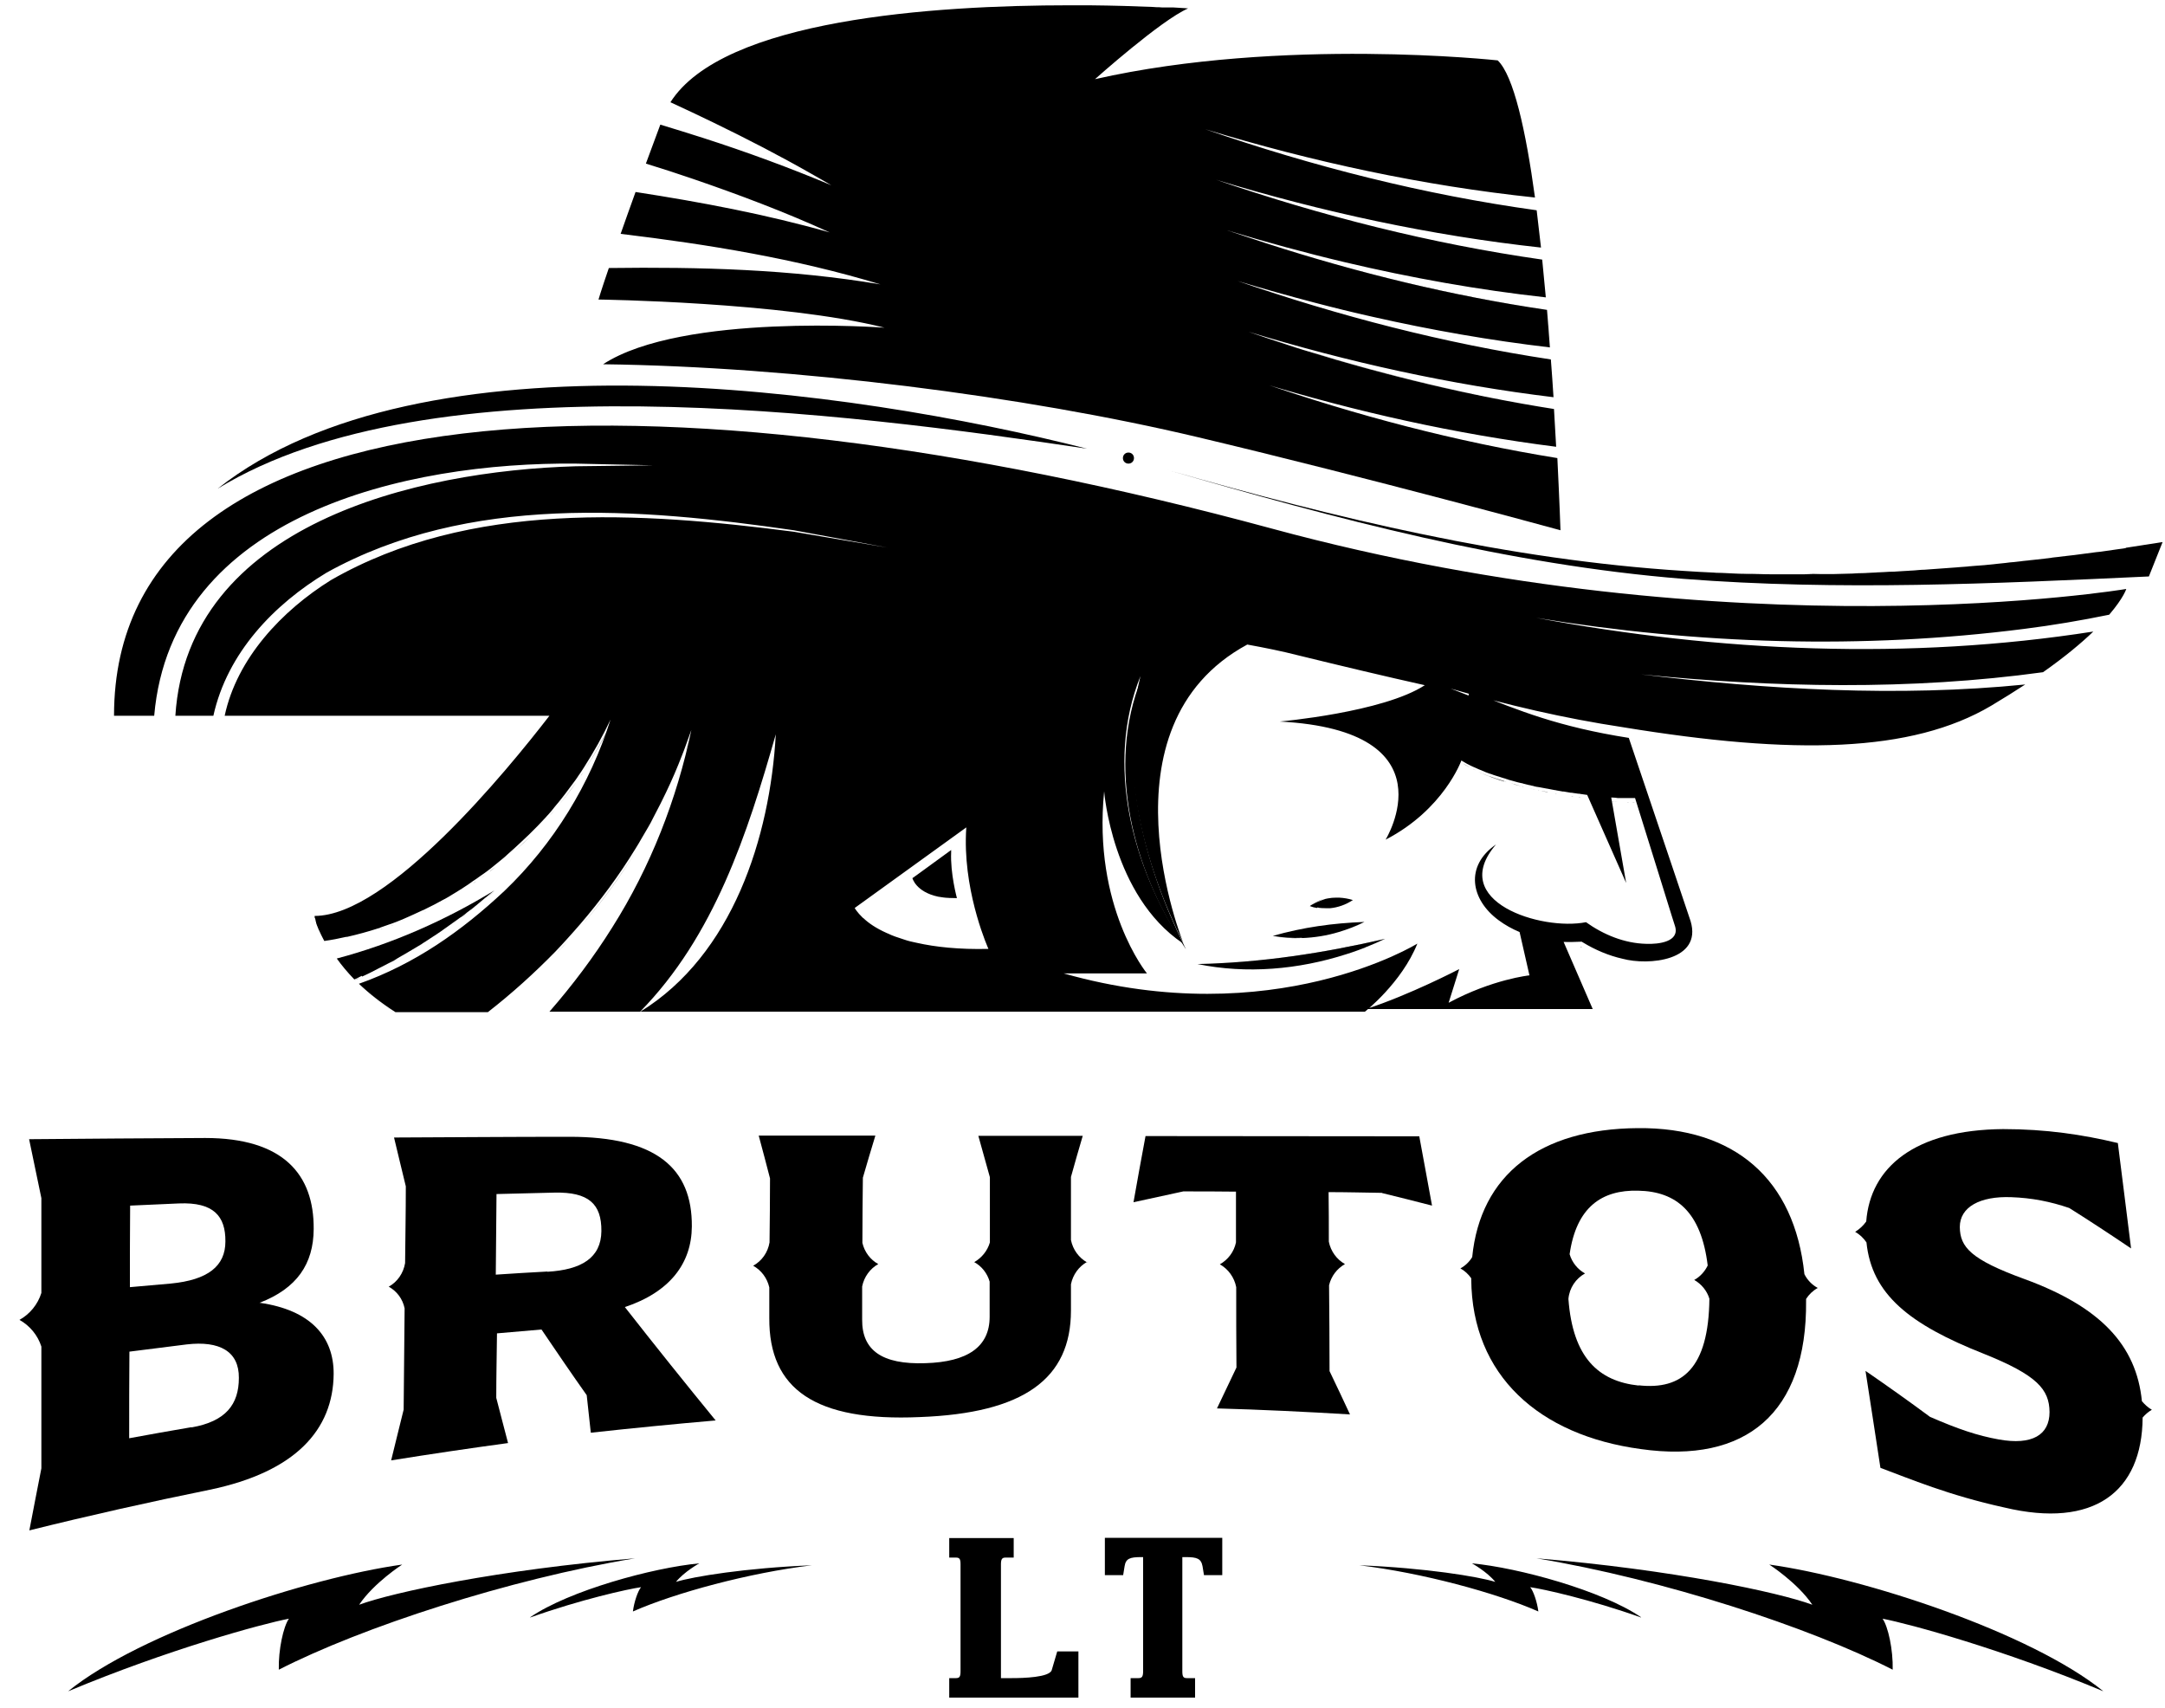 <svg width="90" height="71" viewBox="0 0 90 71" fill="none" xmlns="http://www.w3.org/2000/svg">
<path d="M39.46 69.75H39.74C39.89 69.75 39.93 69.69 39.93 69.46V65.02C39.93 64.8 39.89 64.74 39.74 64.74H39.46V63.93H42.14V64.74H41.8C41.66 64.74 41.61 64.8 41.61 65.02V69.75H42.07C42.54 69.75 43.62 69.72 43.72 69.42L43.95 68.64H44.83V70.56H39.46V69.75Z" fill="black"/>
<path d="M46.99 69.75H47.33C47.47 69.75 47.52 69.69 47.52 69.46V64.72H47.44C46.97 64.72 46.8 64.78 46.75 65.1L46.69 65.47H45.93V63.92H50.81V65.47H50.05L49.99 65.1C49.93 64.78 49.76 64.72 49.29 64.72H49.15V69.46C49.15 69.69 49.19 69.75 49.34 69.75H49.68V70.56H47V69.75H46.99Z" fill="black"/>
<path d="M10.79 54.15C12.35 53.55 13.03 52.53 13.04 51.09C13.06 48.81 11.77 47.3 8.53 47.3C6.09 47.31 3.65 47.33 1.21 47.35C1.38 48.17 1.55 48.99 1.72 49.8C1.72 51.11 1.72 52.43 1.72 53.74C1.57 54.22 1.24 54.62 0.81 54.86C1.24 55.1 1.57 55.5 1.72 55.97C1.72 57.66 1.72 59.34 1.72 61.03C1.55 61.88 1.39 62.74 1.22 63.61C3.71 62.99 6.21 62.43 8.72 61.92C12.28 61.18 13.85 59.43 13.87 57.11C13.88 55.55 12.9 54.45 10.8 54.15H10.79ZM5.42 50.11C6.09 50.08 6.77 50.05 7.44 50.02C8.88 49.96 9.38 50.55 9.37 51.6C9.37 52.62 8.65 53.2 7.1 53.35C6.53 53.4 5.97 53.45 5.4 53.5C5.4 52.37 5.4 51.24 5.41 50.11H5.42ZM7.96 59.32C7.09 59.47 6.23 59.62 5.37 59.78C5.37 58.58 5.37 57.38 5.38 56.18C6.17 56.08 6.97 55.98 7.76 55.88C9.13 55.72 9.94 56.17 9.93 57.27C9.93 58.37 9.39 59.08 7.96 59.33V59.32Z" fill="black"/>
<path d="M25.97 54.33C27.86 53.7 28.75 52.5 28.76 50.98C28.78 48.55 27.27 47.25 23.68 47.25C21.25 47.25 18.81 47.27 16.38 47.28C16.54 47.96 16.71 48.64 16.87 49.31C16.87 50.37 16.85 51.44 16.84 52.5C16.77 52.92 16.52 53.28 16.16 53.48C16.5 53.67 16.74 53.99 16.82 54.38C16.81 55.78 16.79 57.19 16.78 58.59C16.61 59.29 16.43 59.99 16.26 60.7C17.88 60.44 19.5 60.2 21.12 59.98C20.96 59.36 20.79 58.73 20.63 58.1C20.63 57.21 20.65 56.32 20.66 55.42C21.28 55.37 21.89 55.31 22.51 55.26C23.14 56.19 23.76 57.1 24.39 57.99C24.45 58.51 24.5 59.03 24.56 59.55C26.29 59.36 28.02 59.19 29.75 59.04C28.49 57.5 27.23 55.93 25.97 54.32V54.33ZM22.76 52.85C22.04 52.89 21.33 52.93 20.61 52.98C20.62 51.86 20.63 50.74 20.64 49.63C21.44 49.61 22.25 49.59 23.05 49.57C24.47 49.54 25.01 50.04 25 51.17C24.99 52.28 24.17 52.78 22.75 52.86L22.76 52.85Z" fill="black"/>
<path d="M45.19 52.47C44.85 52.28 44.6 51.94 44.52 51.54C44.52 50.67 44.52 49.79 44.52 48.92C44.68 48.35 44.84 47.78 45.01 47.21C43.56 47.21 42.12 47.21 40.67 47.21C40.83 47.78 40.99 48.36 41.15 48.93C41.15 49.83 41.15 50.74 41.15 51.64C41.05 51.99 40.81 52.28 40.5 52.46C40.81 52.63 41.04 52.92 41.14 53.27C41.14 53.76 41.14 54.24 41.14 54.73C41.14 55.97 40.24 56.61 38.46 56.66C36.66 56.72 35.83 56.12 35.84 54.85C35.84 54.39 35.84 53.93 35.84 53.47C35.92 53.07 36.17 52.73 36.51 52.54C36.18 52.36 35.94 52.04 35.85 51.66C35.85 50.76 35.86 49.86 35.87 48.95C36.04 48.37 36.21 47.78 36.39 47.2C34.77 47.2 33.16 47.2 31.54 47.2C31.7 47.8 31.86 48.39 32.01 48.98C32.01 49.87 32 50.76 31.99 51.64C31.92 52.06 31.67 52.41 31.31 52.61C31.65 52.8 31.89 53.12 31.98 53.51C31.98 53.93 31.98 54.36 31.98 54.78C31.96 57.75 33.9 59.09 38.23 58.9C42.56 58.74 44.52 57.31 44.52 54.47C44.52 54.11 44.52 53.74 44.52 53.38C44.6 52.98 44.85 52.64 45.19 52.45V52.47Z" fill="black"/>
<path d="M57.46 49.59C58.15 49.76 58.84 49.93 59.53 50.11C59.35 49.15 59.18 48.18 59 47.23C55.21 47.23 51.42 47.22 47.62 47.22C47.45 48.14 47.28 49.05 47.12 49.97C47.81 49.82 48.5 49.67 49.19 49.52C49.92 49.52 50.65 49.52 51.38 49.53C51.38 50.23 51.38 50.94 51.38 51.64C51.3 52.03 51.05 52.36 50.71 52.55C51.06 52.75 51.31 53.09 51.39 53.5C51.39 54.61 51.39 55.73 51.4 56.84C51.13 57.41 50.86 57.97 50.59 58.54C52.44 58.59 54.28 58.68 56.12 58.79C55.84 58.19 55.56 57.59 55.27 56.99C55.27 55.8 55.26 54.61 55.25 53.42C55.34 53.04 55.58 52.73 55.91 52.54C55.57 52.35 55.32 52.01 55.24 51.61C55.24 50.92 55.24 50.24 55.23 49.55C55.97 49.55 56.71 49.57 57.44 49.58L57.46 49.59Z" fill="black"/>
<path d="M75.56 53.53C75.32 53.4 75.13 53.2 75.01 52.96C74.6 49.01 72.11 46.85 68.08 46.89C64.01 46.92 61.54 48.83 61.2 52.25C61.08 52.45 60.91 52.61 60.71 52.72C60.89 52.82 61.04 52.96 61.16 53.13C61.16 53.14 61.16 53.15 61.16 53.17C61.19 57.17 63.98 59.66 68.21 60.23C72.58 60.85 75.12 58.74 75.08 54.07C75.08 54.04 75.08 54.02 75.08 53.99C75.2 53.8 75.37 53.64 75.57 53.53H75.56ZM68.12 57.59C66.45 57.41 65.38 56.43 65.2 53.99C65.24 53.53 65.51 53.14 65.89 52.93C65.58 52.76 65.35 52.47 65.25 52.13C65.53 50.18 66.58 49.45 68.1 49.49C69.69 49.52 70.72 50.38 70.99 52.6C70.87 52.85 70.67 53.07 70.43 53.2C70.73 53.37 70.96 53.65 71.06 53.98C71.03 56.88 69.92 57.78 68.12 57.58V57.59Z" fill="black"/>
<path d="M89.46 58.6C89.3 58.51 89.16 58.38 89.04 58.24C88.81 55.9 87.3 54.31 84.15 53.16C81.93 52.35 81.48 51.84 81.47 51C81.47 50.17 82.31 49.71 83.61 49.76C84.46 49.79 85.23 49.94 86.02 50.21C86.88 50.75 87.73 51.31 88.59 51.89C88.41 50.42 88.22 48.96 88.04 47.51C86.58 47.16 85.06 46.93 83.27 46.93C79.58 46.96 77.75 48.53 77.58 50.77C77.46 50.94 77.3 51.09 77.12 51.2C77.31 51.31 77.47 51.46 77.59 51.64C77.81 53.8 79.38 55.05 82.47 56.27C84.69 57.16 85.19 57.75 85.2 58.69C85.2 59.64 84.48 60.08 83.09 59.83C82.2 59.67 81.4 59.4 80.23 58.89C79.34 58.23 78.45 57.6 77.55 56.98C77.76 58.31 77.96 59.66 78.17 61.01C79.38 61.46 81 62.15 83.33 62.66C87.03 63.54 89.05 62.02 89.07 58.92C89.18 58.79 89.31 58.68 89.46 58.59V58.6Z" fill="black"/>
<path d="M2.84 70.29C5.86 67.85 12.78 65.58 16.72 65.03C16.72 65.03 15.54 65.79 14.93 66.7C16.34 66.18 20.75 65.24 26.4 64.77C21.14 65.64 15.03 67.64 11.59 69.4C11.57 68.57 11.78 67.61 12.01 67.28C10.87 67.5 6.99 68.56 2.85 70.29H2.84Z" fill="black"/>
<path d="M22.04 67.22C23.66 66.11 27.14 65.16 29.07 64.98C29.07 64.98 28.45 65.32 28.1 65.75C28.81 65.53 31 65.17 33.75 65.06C31.16 65.37 28.08 66.2 26.31 66.98C26.36 66.58 26.52 66.12 26.65 65.97C26.09 66.05 24.15 66.48 22.04 67.23V67.22Z" fill="black"/>
<path d="M87.43 70.29C84.41 67.85 77.49 65.58 73.55 65.03C73.55 65.03 74.73 65.79 75.34 66.7C73.93 66.18 69.52 65.24 63.87 64.77C69.13 65.64 75.24 67.64 78.68 69.4C78.7 68.57 78.49 67.61 78.26 67.28C79.4 67.5 83.28 68.56 87.42 70.29H87.43Z" fill="black"/>
<path d="M68.22 67.22C66.6 66.11 63.12 65.16 61.19 64.98C61.19 64.98 61.81 65.32 62.16 65.75C61.45 65.53 59.26 65.17 56.51 65.06C59.1 65.37 62.18 66.2 63.95 66.98C63.9 66.58 63.74 66.12 63.61 65.97C64.17 66.05 66.11 66.48 68.22 67.23V67.22Z" fill="black"/>
<path d="M15.05 40.59C15.15 40.54 15.25 40.5 15.35 40.45C15.38 40.43 15.42 40.42 15.45 40.4C15.55 40.35 15.65 40.3 15.74 40.25C15.77 40.23 15.81 40.22 15.84 40.2C15.94 40.15 16.03 40.1 16.13 40.05C16.16 40.03 16.2 40.02 16.23 40C16.33 39.95 16.42 39.9 16.51 39.84C16.54 39.82 16.58 39.8 16.61 39.78C16.7 39.73 16.8 39.67 16.89 39.62C16.92 39.6 16.96 39.58 16.99 39.56C17.08 39.51 17.17 39.45 17.26 39.4C17.29 39.38 17.33 39.36 17.36 39.34C17.45 39.29 17.54 39.23 17.63 39.17C17.67 39.15 17.7 39.13 17.74 39.1C17.83 39.04 17.91 38.99 18 38.93C18.04 38.91 18.07 38.88 18.11 38.86C18.19 38.8 18.28 38.75 18.36 38.69C18.4 38.66 18.43 38.64 18.47 38.61C18.55 38.55 18.63 38.5 18.71 38.44C18.75 38.41 18.79 38.39 18.82 38.36C18.9 38.3 18.98 38.25 19.06 38.19C19.1 38.16 19.14 38.13 19.18 38.11C19.26 38.05 19.34 37.99 19.41 37.93C19.45 37.9 19.49 37.87 19.53 37.84C19.61 37.78 19.69 37.72 19.76 37.66C19.8 37.63 19.84 37.6 19.87 37.57C19.95 37.5 20.03 37.44 20.11 37.37C20.14 37.34 20.17 37.32 20.21 37.29C20.32 37.2 20.43 37.1 20.55 37.01C18.54 38.24 16.31 39.23 14 39.84C14.2 40.12 14.44 40.41 14.73 40.71C14.8 40.68 14.87 40.65 14.94 40.61C14.97 40.59 15.01 40.58 15.04 40.56L15.05 40.59Z" fill="black"/>
<path d="M14 39.87C16.31 39.27 18.54 38.27 20.55 37.04C18.54 38.27 16.31 39.26 14 39.87Z" fill="black"/>
<path d="M14.95 40.64C14.88 40.67 14.81 40.7 14.74 40.74C14.81 40.71 14.88 40.68 14.95 40.64Z" fill="black"/>
<path d="M16.51 39.85C16.42 39.9 16.32 39.96 16.23 40.01C16.33 39.96 16.42 39.91 16.51 39.85Z" fill="black"/>
<path d="M17.63 39.18C17.54 39.24 17.45 39.29 17.36 39.35C17.45 39.3 17.54 39.24 17.63 39.18Z" fill="black"/>
<path d="M15.74 40.26C15.64 40.31 15.55 40.36 15.45 40.41C15.55 40.36 15.65 40.31 15.74 40.26Z" fill="black"/>
<path d="M19.77 37.68C19.69 37.74 19.62 37.8 19.54 37.86C19.62 37.8 19.7 37.74 19.77 37.68Z" fill="black"/>
<path d="M15.34 40.45C15.24 40.5 15.14 40.55 15.04 40.59C15.14 40.54 15.24 40.5 15.34 40.45Z" fill="black"/>
<path d="M20.56 37.04C20.45 37.13 20.34 37.23 20.22 37.32C20.33 37.23 20.44 37.13 20.56 37.04Z" fill="black"/>
<path d="M19.07 38.21C18.99 38.27 18.91 38.33 18.83 38.38C18.91 38.32 18.99 38.27 19.07 38.21Z" fill="black"/>
<path d="M19.42 37.95C19.34 38.01 19.26 38.07 19.19 38.13C19.27 38.07 19.35 38.01 19.42 37.95Z" fill="black"/>
<path d="M65.69 39.35C65.69 39.35 65.74 39.37 65.77 39.38C65.75 39.37 65.73 39.36 65.72 39.35C65.72 39.35 65.7 39.35 65.69 39.35Z" fill="black"/>
<path d="M39.54 35.42C39.54 35.42 39.54 35.36 39.54 35.33L38.18 36.32L37.93 36.5C37.93 36.5 38.07 37.07 39 37.27C39.06 37.28 39.13 37.29 39.2 37.3C39.37 37.32 39.56 37.33 39.78 37.33C39.78 37.33 39.5 36.31 39.54 35.42Z" fill="black"/>
<path d="M37.93 36.5L38.18 36.31L37.93 36.5Z" fill="black"/>
<path d="M39.19 37.3C39.36 37.32 39.55 37.33 39.77 37.33C39.55 37.33 39.36 37.33 39.19 37.3Z" fill="black"/>
<path d="M49.23 39.32C49.23 39.32 49.2 39.3 49.19 39.29C49.23 39.34 49.26 39.4 49.3 39.45C49.28 39.41 49.26 39.36 49.23 39.32Z" fill="black"/>
<path d="M52.35 15.89C56.38 17.12 60.51 18.04 64.69 18.57C64.66 18.08 64.63 17.55 64.6 17C61.09 16.45 57.62 15.61 54.23 14.56C53.97 14.48 53.71 14.4 53.45 14.31C52.93 14.14 52.41 13.97 51.9 13.79C56.04 15.05 60.28 15.99 64.58 16.51C64.55 16 64.51 15.48 64.47 14.94C60.04 14.27 55.68 13.14 51.45 11.68C52.51 12 53.58 12.3 54.65 12.58C55.45 12.79 56.26 12.99 57.07 13.17C59.5 13.72 61.96 14.15 64.43 14.44C64.39 13.93 64.35 13.4 64.31 12.88C60.35 12.3 56.44 11.34 52.63 10.11C52.09 9.93 51.54 9.75 51 9.57C52.62 10.06 54.26 10.51 55.91 10.9C58.66 11.55 61.45 12.05 64.26 12.36C64.21 11.84 64.16 11.31 64.11 10.79C59.49 10.13 54.95 8.98 50.55 7.47C54.95 8.81 59.48 9.79 64.06 10.29C64 9.76 63.94 9.24 63.88 8.74C59.19 8.09 54.57 6.92 50.1 5.37C54.57 6.73 59.16 7.72 63.81 8.21C63.43 5.42 62.92 3.14 62.26 2.51C62.26 2.51 53.3 1.53 45.52 3.29C45.52 3.29 48.26 0.84 49.39 0.35C49.39 0.35 49.17 0.33 48.78 0.31C48.72 0.31 48.66 0.31 48.6 0.31C48.54 0.31 48.47 0.31 48.4 0.31C48.33 0.31 48.26 0.31 48.18 0.3C48.1 0.3 48.02 0.3 47.94 0.29C47.24 0.26 46.31 0.23 45.25 0.22C45.13 0.22 45 0.22 44.87 0.22C44.74 0.22 44.61 0.22 44.48 0.22C38.83 0.22 30.06 0.8 27.87 4.25C28.47 4.53 29.08 4.81 29.67 5.1C31.05 5.77 32.41 6.47 33.74 7.23C34.01 7.38 34.28 7.54 34.56 7.7C32.82 6.97 31.05 6.32 29.25 5.74C28.65 5.55 28.05 5.36 27.45 5.18C27.23 5.76 27.04 6.3 26.85 6.8C27.5 7 28.15 7.21 28.79 7.43C30.72 8.09 32.63 8.81 34.49 9.66C31.85 8.91 29.14 8.4 26.42 7.98C26.18 8.65 25.97 9.23 25.8 9.72C29.45 10.16 33.08 10.75 36.6 11.82C32.87 11.19 29.07 11.09 25.31 11.14C24.98 12.1 24.88 12.45 24.88 12.45C24.88 12.45 32.52 12.55 36.77 13.62C36.77 13.62 28.37 12.99 25.07 15.14C33 15.24 42.59 16.46 49.79 18.17C56.99 19.88 64.87 22.04 64.87 22.04C64.87 22.04 64.83 20.85 64.74 19.04C60.53 18.36 56.39 17.27 52.37 15.88L52.35 15.89Z" fill="black"/>
<path d="M52.63 10.12C56.44 11.35 60.35 12.3 64.31 12.89C60.35 12.31 56.44 11.35 52.63 10.12Z" fill="black"/>
<path d="M34.48 9.65C32.62 8.8 30.72 8.08 28.78 7.42C30.71 8.08 32.62 8.8 34.48 9.65Z" fill="black"/>
<path d="M64.27 12.36C64.22 11.84 64.17 11.31 64.12 10.79C64.17 11.31 64.22 11.83 64.27 12.36Z" fill="black"/>
<path d="M54.24 14.55C57.63 15.61 61.1 16.44 64.61 16.99C61.1 16.44 57.63 15.6 54.24 14.55Z" fill="black"/>
<path d="M64.44 14.45C64.4 13.94 64.36 13.41 64.32 12.89C64.36 13.42 64.41 13.94 64.44 14.45Z" fill="black"/>
<path d="M51.9 13.78C52.42 13.96 52.93 14.13 53.45 14.3C52.93 14.13 52.41 13.96 51.9 13.78Z" fill="black"/>
<path d="M61.05 28.91C60.97 28.88 60.9 28.85 60.82 28.82C60.65 28.75 60.48 28.69 60.3 28.62C62.69 29.31 64.98 29.85 67.49 30.23C74.58 31.39 79.47 31.29 82.78 29.33C83.3 29.02 83.76 28.73 84.19 28.45C78.89 28.98 73.48 28.66 68.21 28.03C73.75 28.58 79.41 28.7 84.93 27.94C85.84 27.3 86.52 26.73 87.02 26.25C79.35 27.45 71.47 27.1 63.86 25.68C70.56 26.78 77.41 27 84.14 26.14C85.33 25.99 86.51 25.79 87.68 25.55C88.28 24.85 88.39 24.48 88.39 24.48C88.39 24.48 72.18 27.21 52.87 21.97C27.38 15.06 4.74 15.75 4.74 29.75H6.41C7.14 21.37 16.93 19.2 23.94 19.27L27.14 19.34L23.94 19.38C17.29 19.57 7.8 21.8 7.29 29.75H8.87C9.45 27.13 11.39 25.12 13.58 23.8C19.48 20.53 26.57 21.11 33 22.04L36.89 22.76L32.99 22.1C26.62 21.28 19.53 20.8 13.76 24.11C11.72 25.38 9.85 27.36 9.34 29.75H22.84C21.08 32.03 16.14 38.07 13.08 38.07C13.08 38.07 13.08 38.09 13.08 38.1C13.08 38.1 13.08 38.11 13.08 38.12C13.08 38.14 13.08 38.15 13.1 38.17C13.1 38.18 13.1 38.2 13.11 38.21C13.11 38.22 13.11 38.24 13.12 38.25C13.12 38.25 13.12 38.26 13.12 38.27C13.12 38.29 13.13 38.31 13.14 38.33C13.14 38.33 13.14 38.34 13.14 38.35C13.14 38.37 13.15 38.39 13.16 38.41C13.16 38.42 13.16 38.43 13.17 38.44C13.17 38.46 13.18 38.47 13.19 38.49C13.19 38.49 13.19 38.51 13.2 38.52C13.21 38.55 13.23 38.59 13.24 38.62C13.24 38.62 13.24 38.64 13.25 38.64C13.31 38.78 13.39 38.94 13.48 39.11C13.78 39.07 14.09 39.01 14.39 38.94C14.4 38.94 14.42 38.94 14.43 38.94C14.87 38.84 15.31 38.72 15.74 38.58C15.77 38.58 15.8 38.56 15.82 38.55C15.93 38.51 16.04 38.47 16.16 38.43C16.2 38.42 16.24 38.4 16.28 38.39C16.42 38.34 16.55 38.29 16.69 38.23C16.7 38.23 16.72 38.22 16.74 38.21C16.85 38.16 16.97 38.11 17.08 38.06C17.12 38.04 17.15 38.03 17.19 38.01C17.32 37.95 17.45 37.89 17.58 37.83C17.6 37.83 17.61 37.82 17.63 37.81C17.74 37.76 17.84 37.7 17.95 37.65C17.99 37.63 18.03 37.61 18.07 37.59C18.19 37.53 18.3 37.46 18.42 37.4C18.45 37.39 18.47 37.37 18.5 37.36C18.61 37.3 18.71 37.24 18.82 37.17C18.85 37.15 18.89 37.13 18.92 37.11C19.02 37.05 19.12 36.99 19.21 36.93C19.25 36.9 19.29 36.88 19.33 36.85C19.41 36.8 19.5 36.74 19.58 36.68C19.63 36.64 19.68 36.61 19.74 36.57C19.8 36.53 19.86 36.49 19.91 36.45C19.99 36.4 20.06 36.34 20.14 36.29C20.18 36.26 20.21 36.24 20.25 36.21C20.34 36.14 20.44 36.07 20.53 35.99C20.58 35.95 20.64 35.9 20.69 35.86C20.76 35.8 20.84 35.74 20.91 35.68C20.97 35.63 21.03 35.58 21.09 35.52C21.15 35.46 21.22 35.41 21.28 35.35C21.31 35.32 21.34 35.3 21.37 35.27C21.58 35.08 21.79 34.88 22 34.68C22.07 34.61 22.13 34.55 22.2 34.48C22.25 34.43 22.3 34.38 22.35 34.33C22.41 34.27 22.47 34.2 22.53 34.14C22.58 34.08 22.64 34.03 22.69 33.97C22.72 33.93 22.76 33.89 22.79 33.86C22.87 33.77 22.94 33.69 23.01 33.6C23.02 33.59 23.03 33.57 23.04 33.56C23.35 33.2 23.63 32.82 23.91 32.44C23.96 32.37 24.01 32.3 24.06 32.22C24.1 32.16 24.15 32.1 24.19 32.03C24.22 31.99 24.25 31.94 24.28 31.89C24.69 31.25 25.06 30.59 25.38 29.91C24.53 32.59 23.02 35.07 20.97 37.03C19.19 38.7 17.24 40.07 14.92 40.89C15.33 41.28 15.83 41.68 16.44 42.07H20.28C21.27 41.3 22.21 40.45 23.09 39.55C23.26 39.37 23.43 39.19 23.59 39.01C23.77 38.81 23.95 38.61 24.13 38.4C24.97 37.42 25.74 36.38 26.42 35.27C26.51 35.13 26.59 34.99 26.67 34.85C26.76 34.7 26.85 34.54 26.94 34.39C27.02 34.26 27.09 34.12 27.16 33.98C27.26 33.79 27.36 33.6 27.46 33.4C27.54 33.24 27.61 33.09 27.69 32.93C27.93 32.43 28.15 31.92 28.35 31.4C28.38 31.32 28.41 31.25 28.44 31.17C28.54 30.89 28.64 30.62 28.74 30.34C28.14 33.21 27.05 36.02 25.45 38.55C24.68 39.78 23.8 40.95 22.84 42.05H26.61C29.69 38.91 31.07 34.66 32.25 30.52C32.01 34.81 30.45 39.69 26.62 42.05H56.74C56.74 42.05 58.27 40.85 58.92 39.22C58.92 39.22 52.94 42.93 44.22 40.46H47.68C47.68 40.46 45.42 37.71 45.9 32.89C45.9 32.89 46.23 37.22 49.16 39.2C47.06 36.01 45.94 31.76 47.41 28.1C46.49 31.88 47.51 35.8 49.2 39.22C49.2 39.22 45.53 30.21 51.85 26.79C52.56 26.92 53.27 27.06 53.97 27.24C55.81 27.69 57.57 28.11 59.23 28.48C57.5 29.61 53.2 29.99 53.2 29.99C60.4 30.37 57.6 34.9 57.6 34.9C60.02 33.65 60.75 31.61 60.75 31.61C60.83 31.66 60.91 31.7 60.99 31.75C61.02 31.76 61.04 31.78 61.07 31.79C61.11 31.81 61.16 31.84 61.21 31.86C61.23 31.86 61.24 31.88 61.26 31.88C61.29 31.89 61.32 31.91 61.35 31.92C61.39 31.94 61.42 31.95 61.46 31.97C61.49 31.98 61.53 32 61.56 32.01C61.58 32.01 61.6 32.03 61.63 32.04C61.72 32.08 61.82 32.12 61.91 32.15C61.93 32.15 61.95 32.17 61.98 32.17C62.06 32.2 62.13 32.23 62.21 32.25C62.24 32.26 62.27 32.27 62.31 32.28C62.38 32.3 62.45 32.33 62.53 32.35C62.56 32.35 62.59 32.37 62.62 32.38C62.65 32.38 62.68 32.4 62.71 32.41C62.78 32.43 62.85 32.45 62.93 32.47C63.03 32.5 63.14 32.53 63.24 32.55C63.27 32.55 63.3 32.56 63.32 32.57C63.4 32.59 63.48 32.61 63.56 32.63C63.59 32.63 63.62 32.64 63.65 32.65C63.7 32.66 63.76 32.67 63.81 32.69C63.85 32.69 63.88 32.71 63.92 32.71C63.94 32.71 63.95 32.71 63.97 32.72C63.97 32.72 63.98 32.72 63.99 32.72C64.1 32.74 64.2 32.76 64.31 32.78C64.31 32.78 64.31 32.78 64.32 32.78C64.42 32.8 64.53 32.82 64.63 32.84C64.65 32.84 64.67 32.84 64.69 32.85C64.78 32.87 64.88 32.88 64.97 32.9C64.98 32.9 64.99 32.9 65.01 32.9C65.11 32.92 65.2 32.93 65.3 32.95C65.33 32.95 65.37 32.95 65.4 32.96C65.47 32.97 65.54 32.98 65.61 32.99C65.64 32.99 65.67 32.99 65.7 33C65.79 33.01 65.89 33.03 65.98 33.04L67.6 36.7L66.98 33.15C66.98 33.15 67.02 33.15 67.04 33.15C67.11 33.15 67.18 33.16 67.25 33.17C67.25 33.17 67.26 33.17 67.27 33.17C67.27 33.17 67.28 33.17 67.29 33.17C67.31 33.17 67.34 33.17 67.36 33.17C67.37 33.17 67.38 33.17 67.4 33.17C67.42 33.17 67.43 33.17 67.45 33.17C67.48 33.17 67.51 33.17 67.54 33.17C67.56 33.17 67.58 33.17 67.59 33.17C67.62 33.17 67.64 33.17 67.66 33.17C67.68 33.17 67.69 33.17 67.71 33.17C67.73 33.17 67.75 33.17 67.77 33.17C67.77 33.17 67.77 33.17 67.78 33.17C67.8 33.17 67.82 33.17 67.84 33.17C67.85 33.17 67.86 33.17 67.88 33.17C67.91 33.17 67.94 33.17 67.97 33.17L68.94 36.28L69.49 38.05L69.63 38.49C69.84 39.15 68.94 39.25 68.44 39.23C67.53 39.21 66.66 38.85 65.93 38.33C64.08 38.7 60.15 37.47 62.19 35.1C60.89 35.99 61.13 37.39 62.3 38.25C62.57 38.45 62.86 38.61 63.17 38.74L63.58 40.54C63.58 40.54 62.04 40.7 60.22 41.68L60.66 40.28C60.66 40.28 58.61 41.35 56.79 41.94H66.21L65 39.15C65.25 39.16 65.5 39.15 65.75 39.14C65.77 39.15 65.79 39.16 65.8 39.17C66.31 39.48 66.87 39.72 67.45 39.85C68.52 40.14 70.77 39.94 70.28 38.29C70.18 38 69.65 36.41 69.54 36.09L67.71 30.67C64.79 30.21 63.15 29.54 61.25 28.78C61.19 28.76 61.13 28.73 61.07 28.71L61.05 28.91ZM41.1 39.44C39.86 39.47 38.88 39.36 38.12 39.19C38.03 39.17 37.94 39.15 37.85 39.13C37.76 39.11 37.67 39.08 37.58 39.05C37.45 39.01 37.33 38.97 37.22 38.93C37.11 38.89 37.01 38.85 36.91 38.8C36.89 38.8 36.88 38.79 36.86 38.78C36.41 38.58 36.1 38.36 35.9 38.17C35.9 38.17 35.88 38.15 35.87 38.15C35.62 37.91 35.53 37.74 35.53 37.74L39.27 35.04L40.17 34.39C40.16 34.55 40.15 34.72 40.15 34.88C40.12 37.3 41.09 39.44 41.09 39.44H41.1Z" fill="black"/>
<path d="M64.33 32.92C64.22 32.9 64.12 32.88 64.01 32.86C64.12 32.88 64.23 32.91 64.34 32.93C64.34 32.93 64.34 32.93 64.33 32.93V32.92Z" fill="black"/>
<path d="M63.94 32.84C63.94 32.84 63.97 32.84 63.99 32.85C63.97 32.85 63.96 32.85 63.94 32.84Z" fill="black"/>
<path d="M61.29 31.99C61.29 31.99 61.26 31.97 61.24 31.97C61.28 31.99 61.33 32.01 61.37 32.03C61.34 32.02 61.31 32 61.28 31.99H61.29Z" fill="black"/>
<path d="M62.54 32.47C62.47 32.45 62.39 32.42 62.32 32.4C62.29 32.39 62.26 32.38 62.22 32.37C62.14 32.34 62.07 32.32 61.99 32.29C61.97 32.29 61.95 32.27 61.92 32.27C61.82 32.23 61.73 32.2 61.64 32.16C61.62 32.16 61.6 32.14 61.57 32.13C61.54 32.12 61.5 32.1 61.47 32.09C61.83 32.25 62.21 32.39 62.62 32.51C62.59 32.51 62.56 32.49 62.53 32.48L62.54 32.47Z" fill="black"/>
<path d="M63.67 32.78C63.67 32.78 63.61 32.77 63.58 32.76C63.66 32.78 63.75 32.8 63.83 32.82C63.78 32.81 63.72 32.8 63.67 32.78Z" fill="black"/>
<path d="M62.94 32.59C62.87 32.57 62.8 32.55 62.72 32.53C62.9 32.58 63.07 32.63 63.25 32.68C63.14 32.65 63.04 32.63 62.94 32.6V32.59Z" fill="black"/>
<path d="M64.65 32.98C64.65 32.98 64.69 32.98 64.71 32.99C64.69 32.99 64.67 32.99 64.65 32.98Z" fill="black"/>
<path d="M67.67 33.35C67.67 33.35 67.62 33.35 67.6 33.35C67.58 33.35 67.56 33.35 67.55 33.35C67.61 33.35 67.67 33.35 67.72 33.36C67.7 33.36 67.69 33.36 67.67 33.36V33.35Z" fill="black"/>
<path d="M67.88 33.36C67.88 33.36 67.86 33.36 67.84 33.36C67.82 33.36 67.8 33.36 67.78 33.36C67.78 33.36 67.78 33.36 67.77 33.36C67.85 33.36 67.91 33.36 67.97 33.37C67.94 33.37 67.91 33.37 67.88 33.37V33.36Z" fill="black"/>
<path d="M67.05 33.3C67.05 33.3 67.01 33.3 66.99 33.3C67.09 33.3 67.18 33.32 67.26 33.32C67.19 33.32 67.12 33.31 67.05 33.3Z" fill="black"/>
<path d="M65.31 33.09C65.31 33.09 65.38 33.09 65.41 33.1C65.38 33.1 65.34 33.1 65.31 33.09Z" fill="black"/>
<path d="M65.62 33.13C65.62 33.13 65.68 33.13 65.71 33.14C65.68 33.14 65.65 33.14 65.62 33.13Z" fill="black"/>
<path d="M63.26 32.68C63.26 32.68 63.32 32.69 63.34 32.7C63.31 32.7 63.28 32.69 63.26 32.68Z" fill="black"/>
<path d="M61.03 31.86C60.95 31.82 60.87 31.77 60.79 31.72C60.89 31.78 61 31.84 61.11 31.9C61.08 31.89 61.06 31.87 61.03 31.86Z" fill="black"/>
<path d="M40.18 34.39L39.28 35.04L40.18 34.39Z" fill="black"/>
<path d="M36.91 38.81C36.91 38.81 36.88 38.8 36.86 38.79C36.88 38.79 36.89 38.8 36.91 38.81Z" fill="black"/>
<path d="M35.9 38.18C35.9 38.18 35.88 38.16 35.87 38.16C35.87 38.16 35.89 38.18 35.9 38.18Z" fill="black"/>
<path d="M16.77 38.28C16.77 38.28 16.8 38.27 16.82 38.26C16.81 38.26 16.79 38.27 16.77 38.28Z" fill="black"/>
<path d="M16.24 38.49C16.24 38.49 16.32 38.46 16.36 38.45C16.32 38.47 16.28 38.48 16.24 38.49Z" fill="black"/>
<path d="M22.27 34.54C22.27 34.54 22.37 34.44 22.42 34.39C22.37 34.44 22.32 34.49 22.27 34.54Z" fill="black"/>
<path d="M13.27 38.57C13.27 38.57 13.3 38.64 13.31 38.67C13.29 38.64 13.28 38.6 13.27 38.57Z" fill="black"/>
<path d="M17.15 38.12C17.15 38.12 17.22 38.09 17.26 38.07C17.22 38.09 17.19 38.1 17.15 38.12Z" fill="black"/>
<path d="M15.82 38.63C15.82 38.63 15.88 38.61 15.9 38.6C15.87 38.6 15.84 38.62 15.82 38.63Z" fill="black"/>
<path d="M18.01 37.71C18.01 37.71 18.09 37.67 18.13 37.65C18.09 37.67 18.05 37.69 18.01 37.71Z" fill="black"/>
<path d="M19.28 36.98C19.28 36.98 19.36 36.93 19.4 36.9C19.36 36.93 19.32 36.95 19.28 36.98Z" fill="black"/>
<path d="M19.98 36.5C20.06 36.45 20.13 36.39 20.21 36.34C20.14 36.39 20.06 36.45 19.98 36.5Z" fill="black"/>
<path d="M18.88 37.22C18.88 37.22 18.95 37.18 18.98 37.16C18.95 37.18 18.91 37.2 18.88 37.22Z" fill="black"/>
<path d="M19.65 36.73C19.7 36.69 19.75 36.66 19.81 36.62C19.76 36.66 19.71 36.69 19.65 36.73Z" fill="black"/>
<path d="M18.48 37.46C18.48 37.46 18.53 37.43 18.56 37.42C18.53 37.43 18.51 37.45 18.48 37.46Z" fill="black"/>
<path d="M17.65 37.89C17.65 37.89 17.68 37.88 17.7 37.87C17.68 37.87 17.67 37.88 17.65 37.89Z" fill="black"/>
<path d="M20.31 36.26C20.4 36.19 20.5 36.12 20.59 36.04C20.5 36.11 20.4 36.18 20.31 36.26Z" fill="black"/>
<path d="M22.84 33.92C22.92 33.83 22.99 33.75 23.06 33.66C22.99 33.75 22.91 33.83 22.84 33.92Z" fill="black"/>
<path d="M24.17 38.48C25.01 37.5 25.78 36.46 26.46 35.35C25.78 36.45 25.01 37.49 24.17 38.48Z" fill="black"/>
<path d="M13.12 38.15C13.12 38.15 13.12 38.18 13.14 38.2C13.14 38.18 13.13 38.16 13.12 38.15Z" fill="black"/>
<path d="M13.17 38.31C13.17 38.31 13.18 38.35 13.19 38.37C13.19 38.35 13.18 38.33 13.17 38.31Z" fill="black"/>
<path d="M13.15 38.25C13.15 38.25 13.15 38.28 13.16 38.29C13.16 38.27 13.15 38.26 13.15 38.25Z" fill="black"/>
<path d="M28.48 31.27C28.58 30.99 28.68 30.72 28.78 30.44C28.69 30.72 28.59 31 28.48 31.27Z" fill="black"/>
<path d="M23.13 39.63C23.3 39.45 23.47 39.27 23.63 39.09C23.46 39.27 23.3 39.45 23.13 39.63Z" fill="black"/>
<path d="M27.2 34.07C27.3 33.88 27.4 33.69 27.5 33.49C27.4 33.68 27.3 33.88 27.2 34.07Z" fill="black"/>
<path d="M13.21 38.4C13.21 38.4 13.22 38.44 13.23 38.46C13.23 38.44 13.22 38.42 13.21 38.4Z" fill="black"/>
<path d="M16.49 42.15C15.89 41.77 15.39 41.37 14.97 40.97C17.28 40.15 19.23 38.78 21.02 37.11C19.24 38.78 17.29 40.15 14.97 40.97C15.38 41.36 15.88 41.76 16.49 42.15Z" fill="black"/>
<path d="M13.56 39.17C13.46 39 13.39 38.84 13.33 38.7C13.39 38.84 13.47 39 13.56 39.17Z" fill="black"/>
<path d="M13.24 38.5C13.24 38.5 13.25 38.53 13.26 38.55C13.26 38.53 13.25 38.52 13.24 38.5Z" fill="black"/>
<path d="M23.1 33.62C23.41 33.26 23.69 32.88 23.97 32.5C23.7 32.88 23.41 33.26 23.1 33.62Z" fill="black"/>
<path d="M24.12 32.28C24.16 32.22 24.21 32.16 24.25 32.09C24.21 32.15 24.16 32.21 24.12 32.28Z" fill="black"/>
<path d="M22.07 34.74C21.87 34.94 21.66 35.14 21.44 35.33C21.65 35.14 21.86 34.94 22.07 34.74Z" fill="black"/>
<path d="M24.33 31.96C24.74 31.32 25.11 30.66 25.43 29.98C25.12 30.66 24.75 31.32 24.33 31.96Z" fill="black"/>
<path d="M61.23 28.99C63.13 29.74 64.77 30.42 67.69 30.88C64.77 30.42 63.13 29.75 61.23 28.99Z" fill="black"/>
<path d="M65.72 39.34C65.72 39.34 65.76 39.36 65.77 39.37C65.75 39.36 65.73 39.35 65.72 39.34Z" fill="black"/>
<path d="M47.45 28.2C45.98 31.85 47.09 36.11 49.2 39.3C49.21 39.3 49.23 39.32 49.24 39.33C47.55 35.91 46.53 31.99 47.45 28.21V28.2Z" fill="black"/>
<path d="M54.13 38.99C54.64 38.97 55.16 38.89 55.65 38.74C56.02 38.63 56.38 38.49 56.72 38.32C55.4 38.37 54.18 38.54 52.91 38.9C53.31 38.97 53.72 39 54.13 38.98V38.99Z" fill="black"/>
<path d="M56.75 39.38C57.03 39.27 57.31 39.15 57.58 39.02C55 39.62 52.42 40.01 49.78 40.07C51.82 40.49 53.98 40.3 55.97 39.66C56.14 39.61 56.3 39.55 56.47 39.49C56.57 39.45 56.66 39.42 56.76 39.38H56.75Z" fill="black"/>
<path d="M54.76 37.72C54.89 37.74 55.02 37.75 55.15 37.75C55.2 37.75 55.24 37.75 55.29 37.75C55.62 37.72 55.95 37.6 56.24 37.41C56.05 37.35 55.86 37.32 55.67 37.31C55.63 37.31 55.58 37.31 55.54 37.31C55.43 37.31 55.32 37.32 55.21 37.34C55.14 37.35 55.06 37.37 54.99 37.4C54.85 37.45 54.7 37.51 54.56 37.59C54.52 37.61 54.49 37.63 54.45 37.66C54.5 37.68 54.55 37.69 54.6 37.71C54.65 37.72 54.7 37.73 54.75 37.74L54.76 37.72Z" fill="black"/>
<path d="M54.13 38.99C53.72 39 53.32 38.98 52.91 38.91C53.31 38.98 53.72 39.01 54.13 38.99Z" fill="black"/>
<path d="M54.46 37.64C54.51 37.66 54.56 37.67 54.61 37.69C54.56 37.68 54.51 37.66 54.46 37.64Z" fill="black"/>
<path d="M56.73 38.32C56.38 38.49 56.03 38.63 55.66 38.74C56.03 38.63 56.39 38.49 56.73 38.32Z" fill="black"/>
<path d="M55.15 37.75C55.02 37.75 54.89 37.75 54.76 37.72C54.89 37.74 55.02 37.75 55.15 37.75Z" fill="black"/>
<path d="M49.77 40.08C52.42 40.02 54.99 39.64 57.57 39.03C54.99 39.63 52.41 40.02 49.77 40.08Z" fill="black"/>
<path d="M54.56 37.57C54.7 37.49 54.84 37.42 54.99 37.38C54.85 37.43 54.7 37.49 54.56 37.57Z" fill="black"/>
<path d="M56.25 37.4C55.95 37.59 55.63 37.71 55.3 37.74C55.63 37.71 55.96 37.59 56.25 37.4Z" fill="black"/>
<path d="M9.05 20.31C17.86 14.91 35.14 17.15 45.19 18.65C35.29 16.14 17.5 13.63 9.05 20.31Z" fill="black"/>
<path d="M46.91 18.81C46.78 18.81 46.68 18.91 46.68 19.04C46.68 19.17 46.78 19.27 46.91 19.27C47.04 19.27 47.14 19.17 47.14 19.04C47.14 18.91 47.04 18.81 46.91 18.81Z" fill="black"/>
<path d="M88.38 22.78C88.08 22.82 87.77 22.87 87.47 22.91C87.36 22.93 87.25 22.94 87.14 22.95C86.84 22.99 86.54 23.03 86.23 23.07C86.11 23.08 86 23.1 85.88 23.11C85.58 23.15 85.28 23.18 84.99 23.22C84.87 23.23 84.75 23.25 84.63 23.26C84.33 23.29 84.04 23.33 83.74 23.36C83.61 23.37 83.49 23.38 83.36 23.4C83.07 23.43 82.78 23.46 82.49 23.49C82.36 23.5 82.23 23.51 82.09 23.52C81.81 23.55 81.52 23.57 81.24 23.59C81.1 23.6 80.96 23.61 80.83 23.62C80.55 23.64 80.27 23.66 80 23.68C79.86 23.68 79.71 23.7 79.57 23.71C79.3 23.73 79.03 23.74 78.75 23.76C78.6 23.76 78.44 23.77 78.29 23.78C78.03 23.79 77.76 23.81 77.5 23.82C77.33 23.82 77.16 23.83 77 23.84C76.75 23.84 76.5 23.86 76.25 23.86C76.07 23.86 75.89 23.86 75.71 23.86C75.47 23.86 75.24 23.86 75 23.87C74.81 23.87 74.63 23.87 74.44 23.87C74.21 23.87 73.98 23.87 73.75 23.87C73.54 23.87 73.33 23.87 73.11 23.86C72.91 23.86 72.7 23.86 72.5 23.85C72.24 23.85 71.99 23.83 71.73 23.82C71.57 23.82 71.41 23.82 71.25 23.8C70.83 23.78 70.42 23.76 70 23.73C62.7 23.27 55.54 21.54 48.53 19.53C55.55 21.57 62.66 23.47 69.98 24.06C76.43 24.56 82.87 24.26 89.33 23.96L89.9 22.53C89.8 22.55 89.69 22.56 89.59 22.58C89.29 22.63 88.98 22.67 88.68 22.72C88.57 22.74 88.47 22.75 88.36 22.77L88.38 22.78Z" fill="black"/>
<path d="M75.72 23.86C75.48 23.86 75.25 23.86 75.01 23.87C75.25 23.87 75.48 23.87 75.72 23.86Z" fill="black"/>
<path d="M86.23 23.07C86.53 23.03 86.83 22.99 87.14 22.95C86.84 22.99 86.54 23.03 86.23 23.07Z" fill="black"/>
<path d="M72.52 23.85C72.72 23.85 72.93 23.85 73.13 23.86C72.93 23.86 72.72 23.86 72.52 23.85Z" fill="black"/>
<path d="M89.61 22.6C89.31 22.65 89 22.69 88.7 22.74C89 22.7 89.31 22.65 89.61 22.6Z" fill="black"/>
<path d="M71.27 23.81C71.43 23.81 71.59 23.82 71.75 23.83C71.59 23.83 71.43 23.83 71.27 23.81Z" fill="black"/>
<path d="M84.99 23.22C85.29 23.19 85.59 23.15 85.88 23.11C85.58 23.15 85.28 23.18 84.99 23.22Z" fill="black"/>
<path d="M80.01 23.68C80.29 23.66 80.57 23.64 80.84 23.62C80.56 23.64 80.28 23.66 80.01 23.68Z" fill="black"/>
<path d="M77.51 23.82C77.77 23.81 78.04 23.8 78.3 23.78C78.04 23.79 77.77 23.81 77.51 23.82Z" fill="black"/>
<path d="M83.74 23.36C84.04 23.33 84.33 23.3 84.63 23.26C84.33 23.29 84.04 23.33 83.74 23.36Z" fill="black"/>
<path d="M78.76 23.76C79.03 23.75 79.3 23.73 79.58 23.71C79.31 23.73 79.04 23.74 78.76 23.76Z" fill="black"/>
<path d="M81.25 23.59C81.53 23.57 81.82 23.54 82.1 23.52C81.82 23.55 81.53 23.57 81.25 23.59Z" fill="black"/>
</svg>
